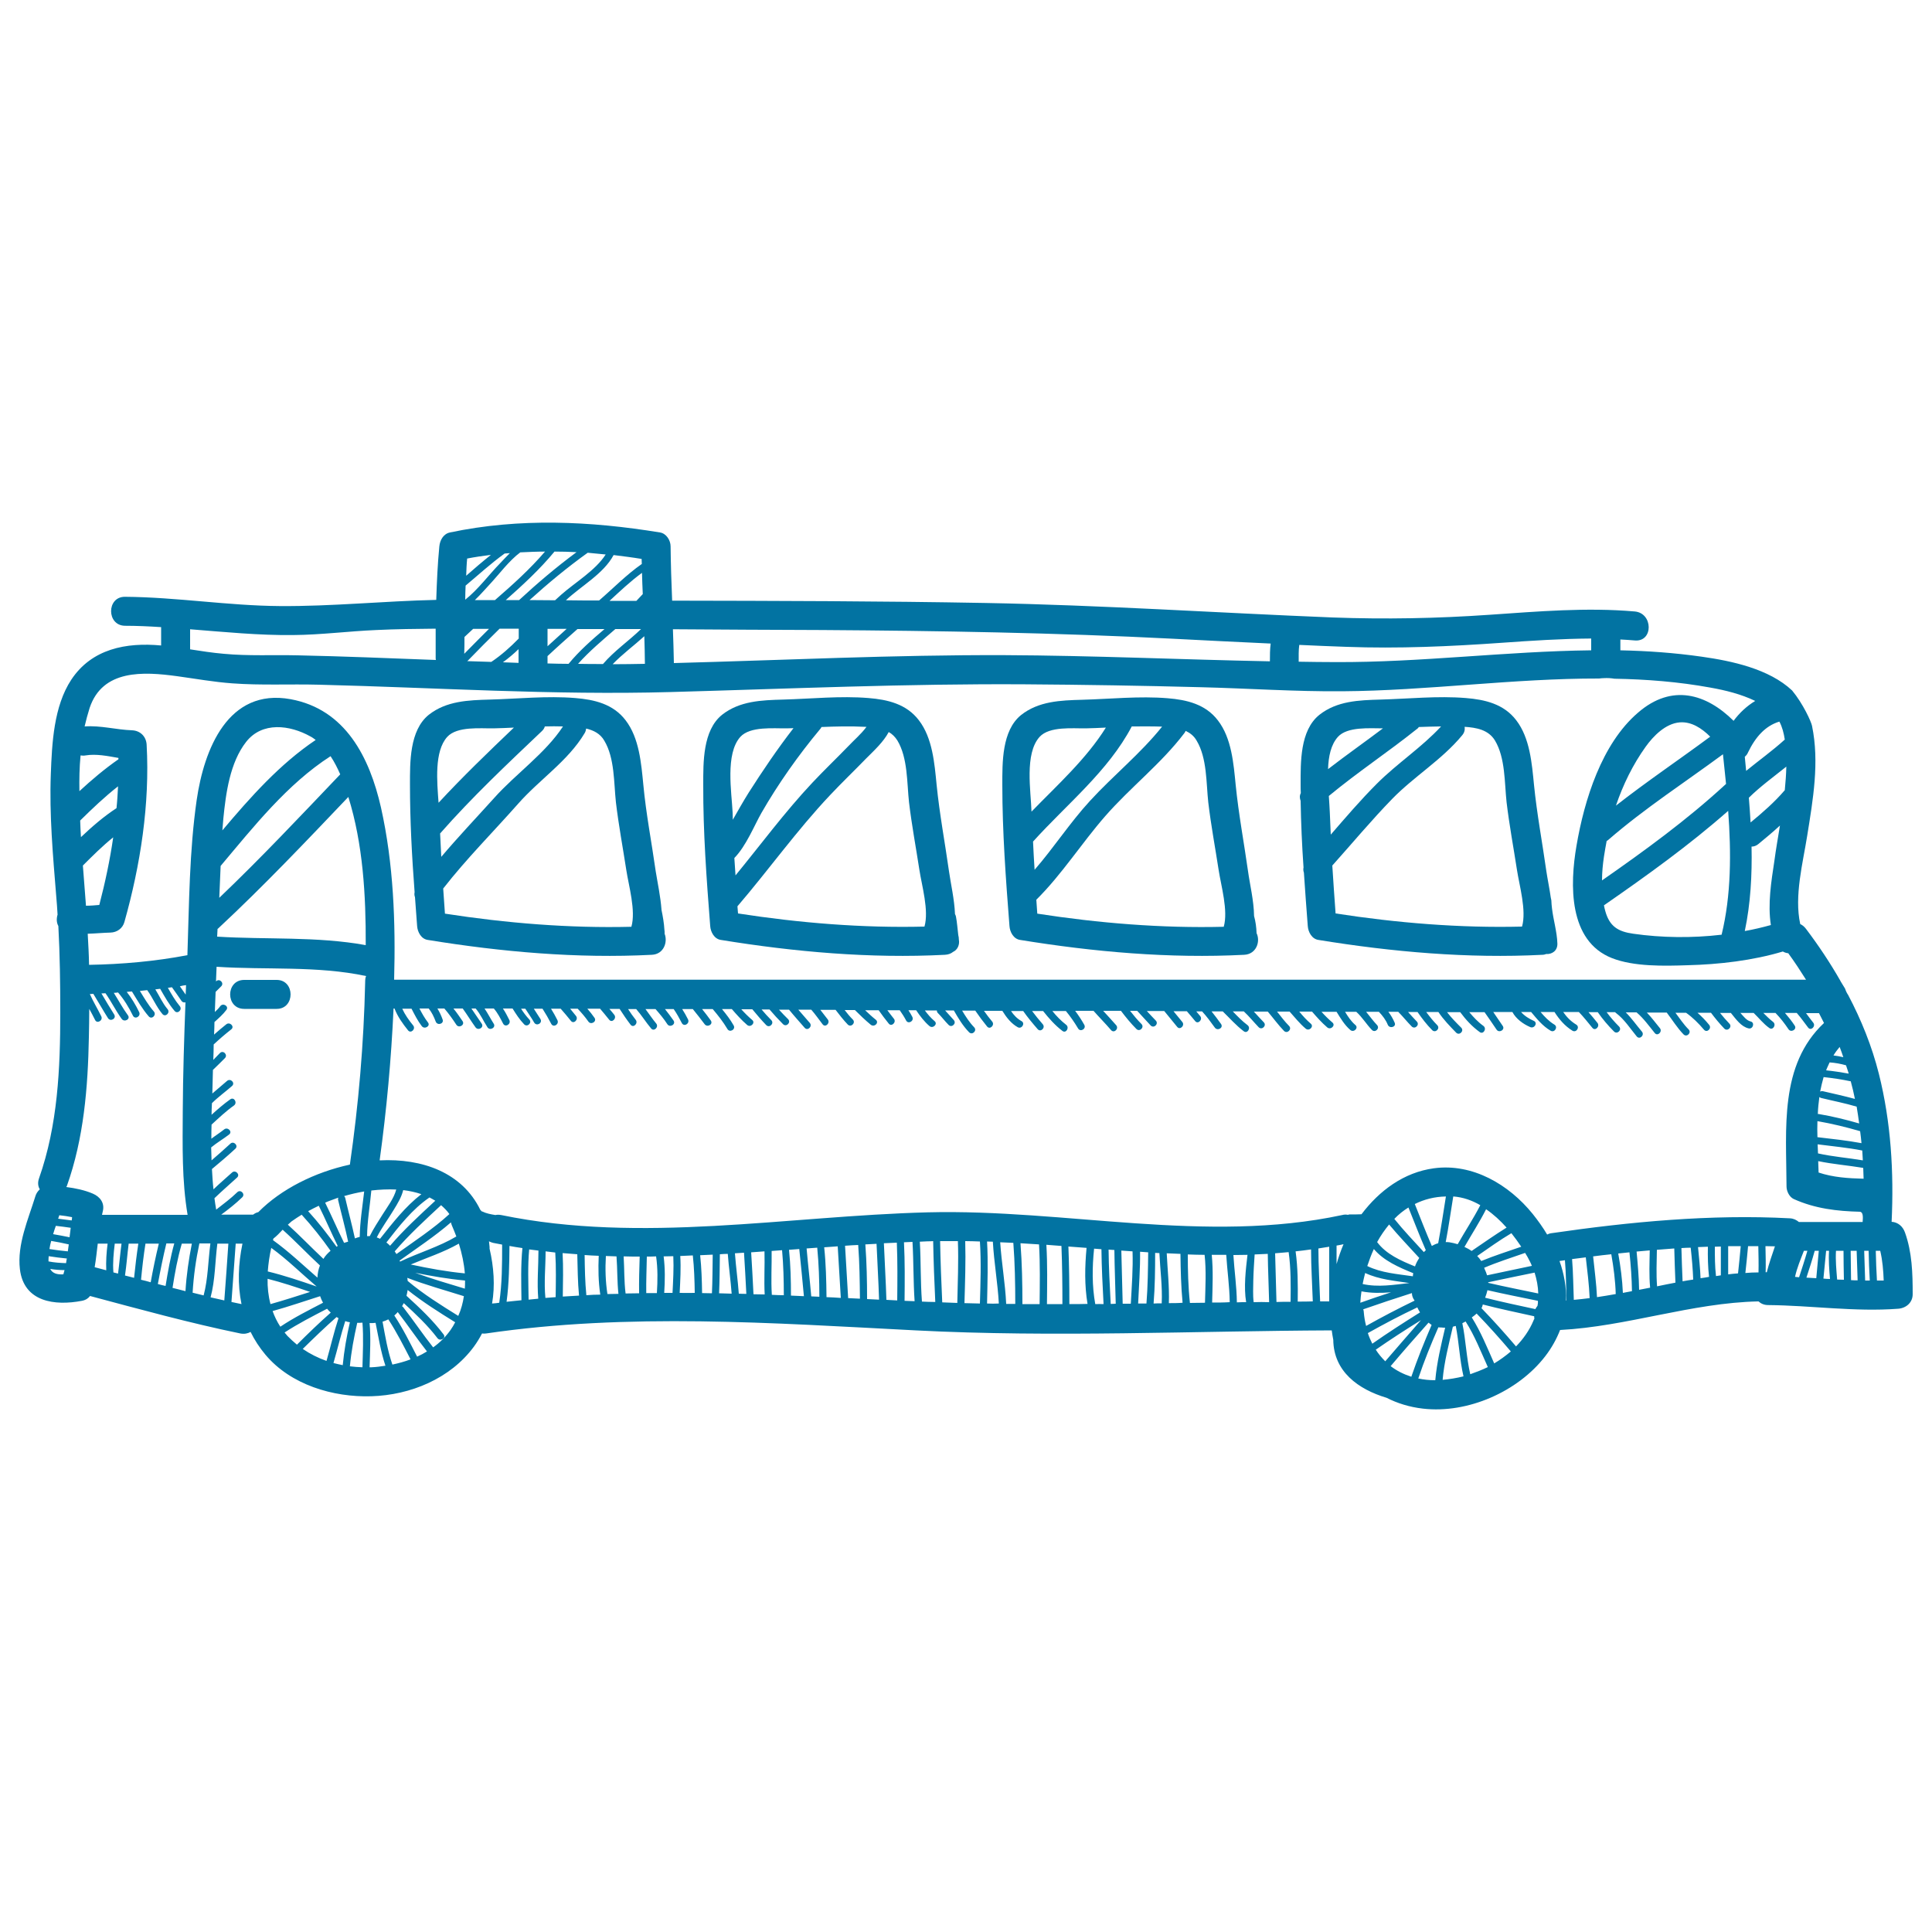 <svg xmlns="http://www.w3.org/2000/svg" viewBox="0 0 1000 1000" style="fill:#0273a2">
<title>Bus SVG icon</title>
<g><g><path d="M126.4,522.2h16.8c9.6,0,9.6-15,0-15h-16.8C116.7,507.2,116.7,522.2,126.4,522.2z"/><path d="M986,637.9c-1.1-3.1-3.6-5.3-6.9-5.5c1.2-25.7-0.3-51.5-6.6-76.6c-3.6-14.3-9.1-27.9-15.9-40.8c-0.7-1-1.2-2.1-1.6-3.3c-0.7-1.2-1.5-2.4-2.2-3.6c-0.1-0.1-0.1-0.2-0.2-0.4c-5.3-9.3-11.3-18.3-17.8-26.9c-0.9-1.2-1.9-2-3-2.5c-3.2-14.5,1.4-31.8,3.6-45.7c3-18.7,6.4-38.1,2.5-56.9c-0.4-2.1-4.6-11.4-10.3-18.3c-11.9-11.2-31.2-15.3-46.8-17.5c-14-2-28-3-42.1-3.3V331c2.5,0.1,5,0.3,7.5,0.5c9.6,0.8,9.5-14.1,0-15c-25-2.2-50.2,0-75.1,1.7c-27.3,1.9-54.1,2.4-81.4,1.4c-59.9-2.4-119.6-6.4-179.6-7.5c-54.1-1-108.1-1.1-162.2-1.2c-0.4-9.4-0.7-18.7-0.8-28.1c0-3.1-2.2-6.7-5.5-7.2c-36-5.9-72.7-7.6-108.7,0c-3.4,0.7-5.2,4-5.5,7.2c-0.9,9.2-1.3,18.5-1.6,27.7c-27,0.6-54,3.4-81,3.2c-26.8-0.2-53.3-4.6-80.1-4.8c-9.6-0.1-9.6,14.9,0,15c6.2,0,12.5,0.3,18.7,0.7v9.5c-18.1-1.7-35.9,1.7-46.5,17.7c-9.1,13.8-10,32.9-10.6,48.9c-0.8,21,1.1,42.1,2.8,63.1c0.3,3.2,0.5,6.4,0.7,9.6c-0.6,2-0.6,4.1,0.4,5.9c0.8,14.9,1,29.8,1,44.8c0,29-1.3,58.3-11,85.8c-0.8,2.3-0.5,4.2,0.4,5.7c-1.1,1-1.9,2.2-2.3,3.6c-3.7,12-9.5,24.9-8,37.7c2,17,18,19.1,32.1,16.4c2-0.4,3.3-1.3,4.2-2.5c25.8,6.9,51.6,14,77.8,19.4c2.1,0.4,3.9,0,5.3-0.8c2,4.1,4.6,8.1,7.7,11.8c13.1,15.6,35,22.1,54.8,21.5c20.2-0.6,40.9-9.1,53.1-25.7c1.6-2.2,3-4.5,4.2-6.8c0.7,0.1,1.4,0.1,2.1,0c73.7-10.8,148.3-5.4,222.3-1.6c71.8,3.7,143.6,0.3,215.4,0c0.2,1.6,0.5,3.3,0.8,4.9c0.2,16.4,12.9,25.6,27.6,30c5.5,2.8,11.8,4.8,18.8,5.6c23.2,2.7,49.2-8.8,63.3-27.1c3.4-4.4,5.9-9,7.7-13.6c34.6-1.8,68.1-14.1,102.7-14.8c1.2,1.1,2.8,1.9,5,1.9c22.4,0.2,44.8,3.6,67.3,1.9c4.1-0.3,7.5-3.2,7.5-7.5C990,659,989.7,648.2,986,637.9z M964.2,600.6c-7.7-1.3-15.6-1.9-23.2-3.6c-0.1-1.6-0.1-3.2-0.2-4.7c7.7,1,15.4,1.7,23.1,3.2C964,597.2,964.1,598.9,964.2,600.6z M963.5,591.7c-7.5-1.4-15.2-2.2-22.8-3.1c-0.1-2.8-0.1-5.5,0-8.3c7.5,1.3,14.9,3.1,22.1,5.2C963.1,587.6,963.3,589.6,963.5,591.7z M962.3,581.5c-6.9-2-13.9-3.7-21-4.9c-0.2,0-0.3,0-0.4,0c0.1-3,0.4-5.9,0.8-8.8c0.2,0.2,0.5,0.4,0.9,0.5c6.1,1.5,12.4,2.7,18.4,4.5C961.5,575.7,961.9,578.6,962.3,581.5z M958,559.9c0.8,2.9,1.5,5.9,2.1,8.9c-5.5-1.5-11-2.7-16.6-4c-0.6-0.1-1,0-1.4,0.2c0.5-2.6,1.1-5,1.8-7.5c4.7,0.5,9.4,1.2,14.1,2.2C958,559.8,958,559.8,958,559.9z M952.2,541.9c0.7,1.8,1.3,3.5,1.9,5.3c-1.7-0.4-3.4-0.7-5.1-0.9C949.9,544.8,951,543.3,952.2,541.9z M955.5,551.4c0.5,1.4,0.9,2.8,1.4,4.3c-3.9-0.7-7.8-1.3-11.7-1.7c0.5-1.4,1.2-2.7,1.8-4.1C949.9,550.1,952.7,550.6,955.5,551.4z M916.6,478.8c-4.4,1.2-8.9,2.3-13.5,3.1c3-14.2,3.8-28.9,3.5-43.7c1.2,0,2.4-0.4,3.5-1.3c3.8-3.1,7.6-6.3,11.2-9.6c-1,6.2-2.1,12.3-2.9,18.4C916.8,456.2,914.9,468,916.6,478.8z M906.1,425.7c-0.2-4.3-0.6-8.6-0.9-12.8c6-5.9,12.8-10.8,19.4-16.1c-0.1,4.1-0.4,8.1-0.8,12.2C918.5,415.2,912.3,420.6,906.1,425.7z M921,373.5c1.5,2.8,2.3,6,2.8,9.3c-6.4,5.8-13.4,10.8-20,16.2c-0.2-2.4-0.5-4.9-0.7-7.3c0.7-0.6,1.3-1.3,1.7-2.3C908.6,381.5,913.7,375.7,921,373.5z M672.5,333.8c8.1,0.4,16.2,0.7,24.3,1c27,1,53.7-0.2,80.6-2.1c15.4-1.1,30.8-2.1,46.2-2.2v6.1c-44.1,0.5-88.2,6.3-132.3,6.1c-6.4,0-12.7-0.1-19.1-0.2C672.2,340,672.1,336.5,672.5,333.8z M425.4,326.1c60.6,0.4,121.1,1.4,181.6,4.5c16.9,0.9,33.8,1.7,50.7,2.5c-0.4,3-0.4,6.1-0.4,9.2c-45.8-0.9-91.6-3-137.5-3.2c-57.1-0.2-114,2.6-171,4.1c-0.1-5.8-0.3-11.7-0.5-17.5C374,325.9,399.7,326,425.4,326.1z M333.8,343.6c-5.6,0.1-11.1,0.2-16.7,0.2c5-5.2,11-9.6,16.4-14.5C333.6,334,333.8,338.8,333.8,343.6z M298.9,325.6c4.7,0,9.3,0,14,0c-6.6,5.6-13.1,11.3-18.6,18c-3.6,0-7.3-0.1-10.9-0.2v-3.8C288.5,334.8,293.7,330.2,298.9,325.6z M283.4,334.5v-9c3.3,0,6.6,0,9.9,0C290,328.5,286.7,331.5,283.4,334.5z M318.5,325.6c4.4,0,8.9,0,13.3,0c-6.4,6.2-13.9,11.3-19.7,18.1c-4.3,0-8.6,0-12.9-0.1C305,337.1,311.8,331.4,318.5,325.6z M332.7,307.5c-1.1,1.2-2.2,2.3-3.3,3.5c-1.1,0-2.1,0-3.2,0c-3.6,0-7.1,0-10.7,0c5.4-5,10.9-10.2,16.8-14.5C332.4,300,332.5,303.8,332.7,307.5z M332.1,289.3c0,0.9,0.1,1.7,0.1,2.6c-7.9,5.5-14.9,12.7-22.1,18.9c0,0,0,0,0,0c-5.7,0-11.4,0-17.2-0.1c8-7.5,19.5-13.7,24.7-23.4C322.4,287.9,327.3,288.5,332.1,289.3z M313.5,287c-5.3,8.3-15.9,14.5-23,20.8c-1.1,1-2.1,1.9-3.2,2.9c-4.4,0-8.8-0.1-13.2-0.1c9.6-8.7,19.5-16.9,30.1-24.5C307.3,286.4,310.4,286.7,313.5,287z M298.4,285.8c-10.4,7.7-20.2,16-29.7,24.8c-2.3,0-4.6,0-6.9,0c8.9-7.9,17.6-15.9,25.2-25.1C290.8,285.5,294.6,285.6,298.4,285.8z M254.3,342.6c-4.2-0.1-8.3-0.3-12.5-0.4c0.1-0.1,0.2-0.1,0.3-0.2c5.4-5.6,10.9-11.1,16.5-16.6c3.3,0,6.6,0,9.9,0v5.1C264.1,335,259.5,339.1,254.3,342.6z M268.4,336v7.1c-2.7-0.1-5.4-0.2-8.1-0.3C263.2,340.7,265.9,338.4,268.4,336z M269.3,285.9c4.3-0.2,8.5-0.4,12.8-0.4c-7.8,9.1-16.8,17.2-25.9,25.1c-3.5,0-6.9,0-10.4,0c3.2-3.1,6.2-6.6,9-9.6C257.7,297.9,263.7,290,269.3,285.9z M241.8,289.1c4.1-0.8,8.2-1.4,12.3-1.9c-4.4,3.5-8.6,7.1-12.8,10.8C241.4,295,241.5,292.1,241.8,289.1z M241,303.1c6.7-5.6,13.1-11.5,20.2-16.6c0.9-0.1,1.8-0.1,2.7-0.2c-1.9,1.9-3.7,3.8-5.1,5.3c-5.6,5.7-11.3,13.5-18,18.8C240.8,307.9,240.9,305.5,241,303.1z M240.4,329.7c1.5-1.4,3-2.8,4.5-4.2c2.7,0,5.5,0,8.2,0c-4.3,4.3-8.6,8.6-12.8,12.9C240.4,335.4,240.4,332.6,240.4,329.7z M98.3,325.7c17.8,1.4,35.6,3.2,53.4,3c14.4-0.1,28.7-2,43.1-2.6c10.2-0.5,20.4-0.6,30.7-0.7c0,5.1,0,10.2,0,15.4c0,0.3,0.1,0.5,0.1,0.8c-23.8-0.9-47.7-1.9-71.5-2.4c-12.7-0.3-25.6,0.4-38.3-0.8c-5.8-0.5-11.6-1.4-17.4-2.3V325.7z M46.4,366.4c6.7-20,27.8-18.8,45.3-16.4c9.5,1.3,18.9,3,28.5,3.7c14.8,1.1,29.9,0.3,44.8,0.7c60.7,1.5,121.3,5.5,182.1,3.8c61.2-1.7,122.3-4.4,183.6-4c30.3,0.2,60.6,0.7,90.9,1.5c24.4,0.6,48.8,2.3,73.2,2.1c44-0.3,88.6-6.7,132.9-6.6c0.8-0.1,1.7-0.2,2.6-0.2c1.7-0.1,3.6,0,5.3,0.3c16.7,0.3,33.3,1.6,49.7,4.6c7.9,1.4,15.9,3.4,23.2,6.9c-4.3,2.6-8.1,6.1-11.2,10.3c-14-13.9-31.9-19.5-49.5-4.2C829,385,820,414.2,816,437.7c-3.5,20.2-4.2,49.3,18.3,58.2c11.4,4.5,27.1,4.1,39.1,3.7c16.3-0.4,33.7-2.4,49.4-7.1c0.9,0.5,1.8,0.8,2.8,0.9c3.3,4.5,6.3,9.1,9.2,13.7H204c0.8-29.8-0.3-60-6.8-89.1c-5.9-26-18.4-50.9-46.8-56.1c-32.4-5.9-44.8,26-48.6,52.2c-3.8,26.4-3.9,53.6-4.8,80.3c-16.8,3.2-33.8,4.7-50.9,5c-0.1-5.4-0.4-10.7-0.7-16.1c3.9-0.1,7.8-0.5,11.8-0.6c3.4-0.1,6.3-2.2,7.2-5.5c8.3-29.5,13.2-61,11.5-91.7c-0.2-4.2-3.2-7.3-7.5-7.5c-8.4-0.3-16.3-2.6-24.6-2C44.5,372.9,45.4,369.6,46.4,366.4z M891.8,390.4c0.5,5.1,1.1,10.2,1.6,15.4c-0.2,0.1-0.4,0.3-0.6,0.5c-19.8,18.2-41.5,34-63.6,49.4c0-4.1,0.4-8.3,1-12.3c0.4-2.7,0.9-5.4,1.4-8.1c0.4-0.2,0.8-0.5,1.1-0.8C851.3,418.4,872,405,891.8,390.4z M836.4,417c3.7-10.9,8.8-21.3,15.4-30.5c4-5.6,10.3-12,17.6-12.6c6-0.5,11.4,3,15.8,7.4C869,393.3,852.2,404.6,836.4,417z M894.5,419.7c1.6,21.6,1.6,43.6-3.4,64.1c-15.3,1.8-31,1.6-45.7-0.5c-7.9-1.1-12.3-3.8-14.5-11.7c-0.3-1-0.5-2-0.7-3C852.4,453.2,874.3,437.5,894.5,419.7z M171.1,391.4c2,3,3.6,6.2,5,9.4c-20.6,21.6-41,43.3-62.6,63.9c0.3-5.5,0.4-11,0.7-16.5C131.2,428,148.7,405.8,171.1,391.4z M115.1,429.8c0.2-2,0.3-4.1,0.5-6.1c1.3-13.1,3.4-29,11.8-39.7c8.3-10.6,22.6-8.8,33.3-2.8c1,0.5,1.9,1.2,2.7,1.8C144.9,395.4,129.6,412.6,115.1,429.8z M96.3,509.9c-0.1,1.6-0.1,3.2-0.2,4.9c-1-1.5-2-2.9-3-4.3C94.2,510.2,95.3,510,96.3,509.9z M58.6,433.4c-1.7,11.8-4.2,23.5-7.2,35c-2.3,0.2-4.6,0.4-6.9,0.4c-0.5-6.9-1.1-13.8-1.6-20.8C47.9,443,53,437.9,58.6,433.4z M41.9,433.3c-0.2-2.9-0.3-5.7-0.4-8.6c6.3-6.2,12.7-12.3,19.6-17.7c-0.2,3.8-0.4,7.6-0.8,11.3C53.7,422.6,47.7,427.8,41.9,433.3z M41.7,391c0.8,0.1,1.7,0.2,2.6,0c5.5-0.9,11.3,0.3,17,1.3c0,0.2,0,0.5,0,0.7c-7.2,5-13.8,10.6-20.2,16.5C41,403.4,41.1,397.2,41.7,391z M32.8,659.6c-3.4,0.2-5.7-0.6-6.8-2.8c2.4,0.4,4.9,0.6,7.4,0.6C33.2,658.2,33,658.9,32.8,659.6z M34.2,653.8c-3.1-0.1-6.1-0.3-9.1-0.9c0-0.8,0-1.7,0.1-2.7c3.1,0.5,6.3,0.9,9.4,1.2C34.4,652.2,34.3,653,34.2,653.8z M35.1,647.7c-3.2-0.3-6.4-0.7-9.5-1.2c0.2-1.4,0.5-2.8,0.9-4.2c3,0.5,6.1,1.1,9.1,1.8C35.4,645.3,35.3,646.5,35.1,647.7z M36,640.4c-2.8-0.6-5.7-1.1-8.5-1.6c0.4-1.4,0.9-2.9,1.4-4.3c2.6,0.3,5.2,0.6,7.7,1C36.4,637,36.2,638.7,36,640.4z M37.1,631.7c-2.3-0.3-4.7-0.6-7-0.9c0.2-0.6,0.4-1.2,0.6-1.8c2.2,0.2,4.5,0.6,6.6,1C37.3,630.7,37.2,631.2,37.1,631.7z M34.3,614.4c0.1-0.2,0.2-0.4,0.3-0.5c8.8-24.7,10.9-51,11.4-77c0.1-4.9,0.2-9.8,0.2-14.7c1,1.9,2.1,3.8,3,5.7c1,2.2,4.3,0.3,3.2-1.9c-1.9-3.9-4.2-7.6-5.9-11.5c0.6,0,1.2,0,1.8-0.1c2.6,4.2,5,8.5,7.6,12.6c1.3,2,4.5,0.2,3.2-1.9c-2.3-3.6-4.4-7.2-6.6-10.9c0.7,0,1.4-0.1,2.1-0.1c3,4.3,5.3,9,8.4,13.3c1.4,1.9,4.7,0.1,3.2-1.9c-2.7-3.7-4.9-7.8-7.3-11.6c0.7,0,1.5-0.1,2.2-0.2c3.1,3.6,5.6,7.7,7.7,12c1.1,2.2,4.3,0.3,3.2-1.9c-1.8-3.7-3.9-7.2-6.4-10.4c0.9-0.1,1.8-0.2,2.7-0.2c2.7,4.4,5.3,9,8.7,12.9c1.6,1.8,4.2-0.8,2.6-2.6c-2.8-3.2-5-7-7.2-10.6c1.3-0.1,2.5-0.3,3.8-0.4c2.9,4,4.7,8.6,7.9,12.4c1.6,1.8,4.2-0.8,2.6-2.6c-2.6-3.1-4.2-6.8-6.3-10.2c0.8-0.1,1.6-0.2,2.5-0.3c2.3,4,4.5,8,7.5,11.5c1.6,1.8,4.2-0.8,2.6-2.6c-2.4-2.9-4.3-6.2-6.1-9.4c0.7-0.1,1.4-0.2,2.1-0.3c1.6,2.3,3.3,4.6,4.9,7c0.5,0.8,1.4,1,2.1,0.8c-0.7,18.7-1.3,37.4-1.4,56.1c-0.1,17.9-0.5,36.2,2.5,53.9H52.8c0.1-0.6,0.3-1.2,0.4-1.8c1.1-4.3-1.4-7.6-5.2-9.2C43.8,616,39,615,34.3,614.4z M55,657.5c-2-0.5-4-1.1-6-1.6c0.7-4.1,1.1-8.1,1.6-12.2h5.1C55.1,648.3,54.8,652.9,55,657.5z M61.1,659.2c-0.8-0.2-1.6-0.4-2.4-0.6c-0.4-5,0.1-9.9,0.7-14.9h3.5C62.2,648.8,61.8,654,61.1,659.2z M69.4,661.4c-1.6-0.4-3.1-0.8-4.7-1.2c0.8-5.5,1.2-11,1.9-16.5h5C70.7,649.6,70,655.5,69.4,661.4z M73,662.4c0.6-6.3,1.3-12.5,2.3-18.7h6.9c-1.6,6.6-3,13.3-4.2,20C76.4,663.2,74.7,662.8,73,662.4z M81.7,664.6c1.3-7,2.7-14,4.4-21h4.1c-2,7.2-3.3,14.6-4.5,22C84.4,665.3,83,665,81.7,664.6z M96,668.3c-2.2-0.6-4.4-1.1-6.7-1.7c1.2-7.7,2.6-15.4,4.8-22.9h5.2C97.7,651.8,96.5,660,96,668.3z M105.4,670.5c-1.9-0.5-3.8-0.9-5.7-1.4c0.5-8.6,1.7-17.1,3.5-25.5h5.7C107.7,652.7,107.7,661.8,105.4,670.5z M116.1,673.1c-2.4-0.5-4.7-1.1-7.1-1.6c2.4-9,2.3-18.5,3.5-27.8h5.7C117.6,653.5,116.8,663.3,116.1,673.1z M125,675c-1.7-0.4-3.4-0.7-5.2-1.1c0.7-10.1,1.5-20.1,2.2-30.2h3.5C123.3,654.2,122.9,664.8,125,675z M140,675c-1.1-4.2-1.6-8.7-1.5-13.1c7.5,1.9,14.7,4.3,22,6.8C153.6,670.9,146.8,673.1,140,675z M175,621.1c1.7,7.2,3.7,14.4,5.2,21.6c0,0,0,0-0.1,0c-0.7,0.2-1.4,0.4-2,0.6c-3.4-6.9-6.4-13.9-9.8-20.8c0.9-0.4,1.8-0.8,2.7-1.1c1.3-0.5,2.7-1,4.1-1.5C175,620.3,174.9,620.7,175,621.1z M174.8,644.9c-0.2,0.1-0.4,0.3-0.6,0.4c-4.6-6.4-9.4-12.6-14.7-18.4c1.8-1,3.6-1.9,5.5-2.8C168.4,630.9,171.4,638,174.8,644.9z M171.1,647.4c-1.4,1.2-2.7,2.5-3.7,4.2c-6.2-5.8-12.1-12-18.4-17.7c0.7-0.6,1.3-1.2,1.9-1.7c1.7-1.2,3.5-2.4,5.3-3.5c0,0,0,0,0,0.1C161.6,634.7,166.5,640.9,171.1,647.4z M165.6,655c-0.8,2-1.2,4.1-1.3,6.3c-7.6-6.6-14.8-13.5-23-19.4c0.1-0.3,0.1-0.5,0.2-0.8c1.7-1.3,3.3-3,4.8-4.6C153,642.5,159.1,649,165.6,655z M163.9,665.9c-8.4-2.9-16.7-5.7-25.3-7.8c0.3-4.1,0.9-8.2,1.8-12.2C148.7,651.9,156,659.2,163.9,665.9z M141.1,678.6c8.3-2.3,16.4-5.1,24.6-7.7c0.4,1.2,0.9,2.3,1.5,3.4c-7.5,3.9-15.1,7.7-22.1,12.4C143.4,684.1,142.1,681.4,141.1,678.6z M148.8,691.5c-0.5-0.6-1-1.2-1.5-1.8c7-4.6,14.5-8.4,22-12.3c0.6,0.7,1.2,1.4,1.9,2c-6,5.3-11.8,10.9-17.5,16.6C152,694.6,150.4,693.1,148.8,691.5z M156.7,698.2c5.7-5.6,11.5-11.2,17.5-16.5c0.3,0.2,0.7,0.4,1,0.6c-2.4,7.3-4.1,14.8-6.2,22.1C164.7,702.9,160.5,700.8,156.7,698.2z M172.6,705.5c2.1-7.2,3.8-14.6,6.1-21.7c0.8,0.3,1.6,0.5,2.4,0.6c-1.7,7.4-3,14.8-3.7,22.2C175.8,706.3,174.2,705.9,172.6,705.5z M187.6,707.7c-2.2-0.1-4.3-0.2-6.5-0.5c0.7-7.6,2.1-15,3.8-22.5c0.9,0,1.8,0,2.7-0.1C188.2,692.3,187.8,700,187.6,707.7z M186.2,640.2c-0.8,0.2-1.7,0.5-2.5,0.8c-1.5-7-3.4-13.9-5-20.9c-0.1-0.5-0.4-0.8-0.6-1c3.4-1,6.8-1.8,10.4-2.4C187.6,624.6,186.3,632.4,186.2,640.2z M189,508.6c-0.7,31.5-3.4,63-7.9,94.2c-18.1,3.9-35.7,12.7-47.4,24.6c-1,0.2-1.9,0.7-2.7,1.3h-16.5c3.8-2.8,7.5-5.7,10.9-9c1.7-1.7-0.9-4.3-2.6-2.6c-3.4,3.3-7.2,6.1-10.9,9c-0.4-2-0.6-3.9-0.9-5.9c3.8-3.7,7.8-7.1,11.7-10.7c1.8-1.6-0.9-4.2-2.6-2.6c-3.2,2.9-6.5,5.7-9.6,8.7c-0.4-3.5-0.6-7-0.8-10.5c4.1-3.4,8.2-6.9,12.1-10.5c1.8-1.6-0.9-4.3-2.6-2.6c-3.2,2.9-6.4,5.8-9.7,8.6c-0.1-2.2-0.1-4.4-0.2-6.7c3-2.5,6.5-4.5,9.3-6.7c1.9-1.5-0.8-4.1-2.6-2.6c-2,1.6-4.4,3.1-6.6,4.8c0-2.4,0-4.9,0.1-7.3c3.8-3.5,7.5-7,11.6-9.9c1.9-1.4,0.1-4.6-1.9-3.2c-3.4,2.4-6.6,5.2-9.7,8c0-2,0.1-4,0.2-6c3.2-3.2,7-5.9,10.4-8.9c1.8-1.6-0.8-4.2-2.6-2.6c-2.5,2.2-5.1,4.3-7.6,6.5c0.1-3.9,0.2-7.8,0.3-11.7c0-0.2,0-0.3,0-0.5c2.1-2,4.1-4,6.2-6.1c1.7-1.7-0.9-4.4-2.6-2.6c-1.1,1.2-2.3,2.3-3.4,3.5c0.1-2.7,0.2-5.3,0.2-8c2.9-2.7,5.9-5.3,9.1-7.8c1.9-1.5-0.8-4.1-2.6-2.6c-2.1,1.7-4.2,3.4-6.3,5.3c0.1-2.2,0.2-4.4,0.2-6.5c2.2-2,4.4-3.9,6.2-6.3c1.4-1.9-1.8-3.8-3.2-1.9c-0.8,1.1-1.8,2.1-2.8,3c0.1-3.5,0.3-6.9,0.4-10.4l2.9-2.9c1.7-1.7-0.9-4.3-2.6-2.6l-0.1,0.1c0.1-2.5,0.2-5.1,0.3-7.6c25.6,1.7,52.1-0.6,77.4,4.8C189.1,505.9,189,507.2,189,508.6z M112.4,484.8c0.1-1.3,0.1-2.6,0.2-4c0.2-0.1,0.3-0.2,0.5-0.4c23.3-21.7,45.2-44.8,67.2-67.9c7.6,24.4,9.1,50.9,9,76.7C164.1,484.6,137.9,486.4,112.4,484.8z M192.2,616.2c4.3-0.5,8.7-0.7,12.9-0.5c-1.2,4.6-4.7,9.1-7,12.8c-2.3,3.7-4.8,7.4-6.7,11.3c-0.5,0-0.9,0-1.4,0C190.1,631.8,191.5,624,192.2,616.2z M207.1,653c-0.1-0.2-0.2-0.3-0.3-0.5c9-6.5,18.3-12.6,26.6-19.8c0.1,0.5,0.3,1.1,0.5,1.6c0.8,1.9,1.6,3.8,2.3,5.7C227.1,645.4,216.7,648.4,207.1,653z M237.5,643.7c1.6,5.1,2.7,10.3,3.1,15.4c-9.4-0.9-18.7-2.6-28-4.6C220.9,651,229.6,648.2,237.5,643.7z M205.2,649.1c-0.3-0.5-0.6-1-0.9-1.4c7.4-8.6,15.7-16.2,24-23.9c1.6,1.4,3.1,2.9,4.3,4.6C224.2,636.1,214.5,642.4,205.2,649.1z M201.9,644.8c-0.6-0.6-1.2-1.2-1.9-1.7c6.6-8.5,13.4-17.2,22.3-23.3c1,0.5,2,1.1,3,1.7C217.2,629,209.1,636.4,201.9,644.8z M196.7,641.2c-0.5-0.2-1-0.5-1.6-0.7c0,0-0.1,0-0.1,0c2.5-5,6-9.6,8.8-14.3c1.9-3.1,4-6.5,4.9-10.2c3.3,0.4,6.5,1.1,9.4,2.1C209.8,624.5,203.3,632.9,196.7,641.2z M192.3,707.7c-0.3,0-0.6,0-1,0c0.2-7.6,0.7-15.2,0-22.9c1,0.1,2.1,0,3.1-0.1c1.5,7.4,2.7,15,5.1,22.2C197,707.3,194.6,707.6,192.3,707.7z M203.1,706.3c-2.5-7.2-3.7-14.7-5.1-22.2c1-0.3,2-0.7,3-1.2c4.3,6.6,7.9,13.7,11.5,20.7C209.4,704.8,206.3,705.6,203.1,706.3z M215.9,702.2c-3.7-7.2-7.3-14.5-11.8-21.3c0.6-0.5,1.3-1.2,1.8-1.8c0,0.1,0.1,0.1,0.1,0.2c5.1,6.6,9.8,13.6,15,20.2C219.4,700.5,217.7,701.4,215.9,702.2z M233.2,688.4c-2.5,3.5-5.5,6.5-9,9c-5.4-6.8-10.2-14-15.5-20.8c-0.2-0.2-0.4-0.4-0.6-0.5c0.3-0.5,0.6-1.1,0.9-1.6c6.2,5.7,12.3,11.4,17.4,18.1c1.4,1.9,4.7,0,3.2-1.9c-5.6-7.4-12.3-13.7-19.2-20c0.3-1,0.4-2,0.6-3c7.8,6.2,16.2,11.5,24.6,16.7C234.9,685.8,234.1,687.1,233.2,688.4z M237.2,681.1c-9-5.6-18-11.2-26.2-18.1c0-0.6-0.1-1.1-0.2-1.6c9.6,3.7,19.5,6.4,29.3,9.5C239.6,674.3,238.7,677.8,237.2,681.1z M240.6,667c-8.6-2.6-17.2-5.1-25.7-8.2c8.5,1.7,17.1,3.2,25.8,4C240.7,664.3,240.7,665.7,240.6,667z M258.4,674.3c-1.2,0.2-2.4,0.3-3.7,0.4c1.6-9.3,0.9-18.9-1.3-28.4c0-0.3,0-0.6,0-0.9c-0.1-1-0.2-1.9-0.3-2.9c0.6,0.3,1.3,0.6,2.1,0.8c1.6,0.3,3.1,0.6,4.7,0.9C259.9,654.3,259.9,664.4,258.4,674.3z M269.9,673c-2.6,0.3-5.2,0.5-7.7,0.8c1.3-9.6,1.4-19.2,1.5-28.9c2.2,0.4,4.4,0.8,6.7,1.1C269.5,655,269.8,664.1,269.9,673z M278.6,672.2c-1.7,0.2-3.3,0.3-5,0.5c-0.1-8.7-0.5-17.4,0.3-26c1.6,0.2,3.2,0.4,4.8,0.6C278.7,655.6,277.9,663.9,278.6,672.2z M287.6,671.4c-1.8,0.1-3.5,0.3-5.3,0.4c-0.8-8,0.1-16.1,0.1-24.1c1.7,0.2,3.4,0.4,5,0.6C287.9,656,287.7,663.7,287.6,671.4z M291.3,671.1c0.1-7.5,0.3-15-0.1-22.5c2.5,0.2,5.1,0.4,7.6,0.6c0.2,7.1,0.2,14.3,0.9,21.4C297,670.8,294.2,670.9,291.3,671.1z M303.5,670.4c-0.7-6.9-0.8-13.9-0.9-20.8c2.4,0.2,4.8,0.3,7.3,0.4c-0.3,6.7-0.2,13.4,0.8,20.1C308.3,670.1,305.9,670.2,303.5,670.4z M314.4,669.8c-1-6.5-1.2-13.1-0.8-19.7c1.8,0.1,3.7,0.1,5.5,0.2c0.5,6.5,0.3,13,1,19.4C318.2,669.7,316.3,669.8,314.4,669.8z M330.8,669.4c-2.3,0-4.7,0.1-7,0.1c-0.8-6.3-0.6-12.8-1-19.2c2.8,0.1,5.5,0.1,8.3,0.1C330.9,656.7,330.7,663.1,330.8,669.4z M340,669.3c-1.8,0-3.7,0-5.5,0c-0.1-6.3,0.2-12.6,0.3-18.9c1.6,0,3.2,0,4.8-0.1C340.5,656.6,340.4,662.9,340,669.3z M348.1,669.2c-1.4,0-2.9,0-4.3,0c0.4-6.3,0.5-12.6-0.3-18.9c1.7,0,3.4-0.1,5-0.1C348.8,656.5,348.4,662.9,348.1,669.2z M351.8,669.2c0.3-6.4,0.7-12.7,0.3-19.1c2.2-0.1,4.3-0.2,6.5-0.3c0.7,6.4,0.9,12.9,1,19.4C357,669.3,354.4,669.2,351.8,669.2z M368.5,669.4c-1.7,0-3.4-0.1-5.1-0.1c-0.1-6.5-0.3-13.1-1-19.6c2.2-0.1,4.3-0.2,6.5-0.3C368.8,656.1,368.8,662.7,368.5,669.4z M372.2,669.4c0.3-6.7,0.3-13.5,0.4-20.2c1.4-0.1,2.7-0.2,4.1-0.2c0.5,6.9,1.5,13.7,2,20.6C376.5,669.5,374.4,669.5,372.2,669.4z M382.4,669.6c-0.5-7-1.5-13.9-2-20.9c1.6-0.1,3.1-0.2,4.7-0.3c0.4,7.1,0.9,14.2,1.2,21.3C385,669.7,383.7,669.7,382.4,669.6z M390,669.9c-0.3-7.2-0.8-14.5-1.2-21.7c2.3-0.2,4.6-0.3,6.9-0.5c0.2,7.4-0.3,14.9,0.1,22.3C393.9,670,392,669.9,390,669.9z M399.5,670.2c-0.5-7.6,0-15.2-0.1-22.7c1.8-0.1,3.6-0.3,5.4-0.4c0.7,7.8,0.9,15.5,0.9,23.3C403.6,670.4,401.6,670.3,399.5,670.2z M409.4,670.6c0-7.9-0.2-15.8-1-23.7c1.8-0.1,3.5-0.3,5.3-0.4c0.8,8.1,1.7,16.3,2.4,24.4C413.9,670.8,411.7,670.7,409.4,670.6z M419.9,671c-0.7-8.3-1.7-16.5-2.4-24.8c1.8-0.1,3.6-0.3,5.5-0.4c0.8,8.4,1.1,16.9,1.1,25.4C422.7,671.1,421.3,671.1,419.9,671z M427.8,671.4c-0.1-8.6-0.3-17.3-1.2-25.8c2.3-0.2,4.7-0.3,7-0.5c0.5,8.9,1.1,17.8,1.6,26.7C432.8,671.6,430.3,671.5,427.8,671.4z M439,671.9c-0.5-9-1.1-18.1-1.6-27.1c2.3-0.2,4.5-0.3,6.8-0.4c0.7,9.3,0.8,18.5,0.9,27.8C443.1,672.1,441.1,672,439,671.9z M448.8,672.4c0-9.4-0.2-18.9-0.9-28.3c1.9-0.1,3.9-0.2,5.8-0.3c0.4,9.6,1,19.3,1.3,28.9C453,672.6,450.9,672.5,448.8,672.4z M464.4,673.1c-1.9-0.1-3.8-0.2-5.6-0.3c-0.3-9.8-0.9-19.5-1.3-29.3c2.2-0.1,4.5-0.2,6.7-0.3C464.6,653.2,464.5,663.1,464.4,673.1z M470.6,673.4c-0.8,0-1.6-0.1-2.4-0.1c0.1-10.1,0.2-20.2-0.3-30.3c1.5-0.1,3-0.1,4.4-0.2c0.6,10.2,0.4,20.5,1.1,30.7C472.5,673.5,471.6,673.4,470.6,673.4z M477.2,673.7c-0.8-10.3-0.5-20.7-1.1-31c1.4-0.1,2.7-0.1,4.1-0.2c0.9,0,1.9,0,2.8-0.1c0.2,10.5,0.6,21,1.1,31.5C481.7,673.9,479.4,673.8,477.2,673.7z M495.5,674.4c-2.6-0.1-5.2-0.2-7.8-0.3c-0.5-10.6-0.9-21.1-1.1-31.7c3.1,0,6.2,0,9.2,0C496.2,653,495.7,663.7,495.5,674.4z M507.2,674.7c-2.7-0.1-5.3-0.1-8-0.2c0.3-10.7,0.7-21.4,0.4-32.1c2.5,0,5.1,0.1,7.6,0.2C507.9,653.2,507.5,664,507.2,674.7z M510.9,674.7c0.2-10.7,0.6-21.4,0-32.1c1,0,2,0.1,3,0.1c0.6,10.7,2.5,21.3,3.1,32C515,674.8,513,674.8,510.9,674.7z M520.8,674.9c-0.5-10.7-2.4-21.2-3.1-31.9c2.3,0.1,4.5,0.2,6.8,0.3c0.8,10.5,1,21.1,1,31.6C523.9,674.9,522.3,674.9,520.8,674.9z M538.1,675c-3,0-5.9,0-8.9,0c0-10.5-0.2-21-1-31.5c3.2,0.2,6.4,0.4,9.6,0.6C538.4,654.4,538.2,664.7,538.1,675z M541.9,675c0.1-10.2,0.3-20.4-0.3-30.7c2.6,0.2,5.2,0.4,7.8,0.6c0.4,10,0.5,20,0.5,30.1C547.2,675,544.5,675,541.9,675z M553.5,675c0-9.9-0.1-19.9-0.5-29.8c3.1,0.2,6.3,0.5,9.4,0.7c-0.9,9.7-1.1,19.4,0.5,29C559.9,675,556.7,675,553.5,675z M566.9,675c-1.7-9.5-1.6-19.1-0.6-28.7c1.3,0.1,2.5,0.2,3.8,0.3c0.1,9.5,0.6,18.9,1.1,28.4C569.7,674.9,568.3,675,566.9,675z M574.9,674.9c-0.5-9.4-1-18.7-1.1-28.1c1,0.1,2,0.1,3,0.2c0.1,9.3,0.5,18.6,0.7,27.8C576.5,674.9,575.7,674.9,574.9,674.9z M585.3,674.8c-1.4,0-2.8,0-4.2,0c-0.2-9.2-0.5-18.4-0.7-27.5c1.9,0.1,3.9,0.3,5.8,0.4C586.5,656.7,585.8,665.7,585.3,674.8z M593.4,674.7c-1.4,0-2.9,0-4.3,0c0.4-8.9,1.1-17.9,1-26.8c1.4,0.1,2.8,0.2,4.2,0.3C594.2,657.1,594.1,665.9,593.4,674.7z M601.3,674.6c-1.4,0-2.8,0-4.2,0.1c0.7-8.7,0.8-17.4,0.8-26.2c0.7,0,1.5,0.1,2.2,0.1C600.5,657.3,601.7,665.9,601.3,674.6z M605,674.5c0.3-8.6-0.7-17.2-1.1-25.8c2.4,0.1,4.7,0.2,7.1,0.3c0.1,8.5,0.3,16.9,1.1,25.3C609.8,674.5,607.4,674.5,605,674.5z M623.7,674.3c-2.6,0-5.2,0.1-7.8,0.1c-0.9-8.4-1.1-16.7-1.1-25.1c2.9,0.1,5.8,0.2,8.7,0.2C624.4,657.7,623.9,666,623.7,674.3z M627.4,674.2c0.2-8.3,0.6-16.5-0.2-24.7c2.5,0,5,0,7.5,0c0.5,8.2,1.7,16.3,1.8,24.5C633.4,674.2,630.4,674.2,627.4,674.2z M645,674c-1.6,0-3.2,0-4.8,0.1c-0.1-8.2-1.3-16.3-1.8-24.5c2.4,0,4.8-0.1,7.3-0.1C644.8,657.2,643.7,666.2,645,674z M648.9,674c-0.5-3.7-0.2-7.7-0.2-11.1c0.1-4.6,0.4-9.1,0.7-13.6c2.3-0.1,4.5-0.2,6.8-0.3c0.1,8.3,0.5,16.7,0.7,25C654.3,673.9,651.6,673.9,648.9,674z M668,673.8c-2.4,0-4.9,0-7.3,0.1c-0.2-8.4-0.5-16.8-0.7-25.2c2.3-0.2,4.6-0.4,7-0.6C668.2,656.6,668.1,665.2,668,673.8z M671.7,673.7c0.1-8.7,0.1-17.4-1.1-26c2.7-0.3,5.3-0.6,8-1c0,9,0.6,17.9,0.9,26.9C676.9,673.7,674.3,673.7,671.7,673.7z M688.1,673.6c-1.6,0-3.2,0-4.8,0c-0.3-9.1-0.9-18.3-0.9-27.4c1.9-0.3,3.8-0.6,5.6-0.9V673.6z M691.8,654.3v-9.6c1.2-0.2,2.4-0.4,3.6-0.7C694,647.3,692.8,650.8,691.8,654.3z M766.7,652.7c-0.6-0.9-1.3-1.8-2.1-2.6c5.8-4,11.6-8.2,17.7-11.8c1.8,2.3,3.5,4.6,5.1,7C780.5,647.7,773.5,649.9,766.7,652.7z M789.4,648.5c0.9,1.4,1.7,2.9,2.4,4.3c0.4,0.8,0.8,1.6,1.1,2.4c-7.8,1.6-15.5,3.3-23.2,4.9c-0.3-1-0.7-2.1-1.2-3.1c-0.1-0.3-0.2-0.6-0.3-0.8C775.2,653.2,782.3,651,789.4,648.5z M761.7,647.5c-1.1-0.8-2.4-1.5-3.7-2.1c3.7-6.5,7.8-12.8,11.2-19.5c3.8,2.6,7.4,5.9,10.6,9.5C773.7,639.2,767.7,643.4,761.7,647.5z M754.5,644c-1.4-0.4-2.9-0.8-4.3-1c-0.7-0.1-1.3-0.1-1.9-0.1c1.5-7.8,2.6-15.7,3.9-23.6c0.1,0,0.1,0,0.2,0c4.9,0.4,9.5,2,13.8,4.5C762.6,630.8,758.3,637.3,754.5,644z M744.4,643.5c-1.2,0.3-2.2,0.8-3.3,1.4c-3.1-7.2-5.9-14.4-8.8-21.7c4.8-2.4,10.2-3.8,16.1-3.9C747.1,627.4,745.9,635.5,744.4,643.5z M738,647.1c-0.4,0.3-0.7,0.7-1,1c-5.2-5.7-10.5-11.2-15.3-17.2c2.2-2.3,4.7-4.3,7.3-5.9C732,632.4,734.8,639.8,738,647.1z M734.6,651.1c-0.7,1.1-1.4,2.3-1.9,3.6c-0.1,0.3-0.2,0.5-0.3,0.8c-7.4-3-14.9-6.3-19.6-12.6c1.8-3.3,3.9-6.3,6.2-9.1C724,639.8,729.4,645.4,734.6,651.1z M731.5,659c-0.1,0.5-0.2,1.1-0.2,1.6c-8.1-1.2-16.2-1.7-23.6-5.3c1-3,2.1-6,3.4-8.8C716.3,652.6,723.9,655.9,731.5,659z M729.5,664.1c-8.1,0.9-16.2,2.3-24.2,0.5c0.4-1.9,0.8-3.8,1.3-5.7C713.9,662.3,721.7,662.9,729.5,664.1z M720,668.9c-5.3,1.7-10.6,3.5-15.9,5.4c0.1-2,0.3-3.9,0.6-5.9C709.8,669.4,714.9,669.3,720,668.9z M705.9,679.2c0-0.5-0.1-1-0.3-1.5c8.3-2.9,16.7-5.7,25.2-8.4c0,1.4,0.5,2.7,1.4,3.9c-8.5,4.1-16.9,8.5-25.1,13.1C706.5,684,706.1,681.7,705.9,679.2z M708,690c8.4-4.7,16.9-9.2,25.6-13.3c0.4,0.9,0.9,1.8,1.4,2.6c-8.3,5.2-16.6,10.5-24.7,16.2C709.4,693.7,708.6,691.9,708,690z M717,704.6c-1.8-1.8-3.5-3.8-4.9-6c7.6-5.3,15.5-10.4,23.4-15.3C729.3,690.4,723.1,697.5,717,704.6z M719.8,707.1c6.4-7.6,13-15.1,19.6-22.5c0.5,0.4,1,0.8,1.6,1.2c-3.8,8.8-7.4,17.7-10.5,26.8C726.5,711.3,722.9,709.5,719.8,707.1z M742.9,714.4c-3.1,0-6-0.3-8.8-0.9c3-9,6.6-17.8,10.4-26.5c0.5,0.1,1,0.1,1.5,0.1c0.7,0.1,1.3,0.1,2,0.1C745.9,696.2,743.7,705.2,742.9,714.4z M746.7,714.2c0.8-9.3,3.2-18.4,5.3-27.5c0.5-0.1,1-0.3,1.5-0.4c1.7,8.6,2,17.5,4,26.1C753.8,713.3,750.2,713.9,746.7,714.2z M761,711.3c-2-8.7-2.3-17.7-4.1-26.4c0.6-0.3,1.1-0.6,1.7-0.9c4.7,7.4,7.9,15.6,11.5,23.6C767.2,709,764.1,710.2,761,711.3z M773.4,705.7c-3.6-8.1-6.9-16.3-11.6-23.8c0.9-0.6,1.7-1.3,2.5-2c6.1,6.3,12,12.9,17.7,19.6C779.3,701.8,776.4,703.9,773.4,705.7z M793.7,683.6c-2.1,5-5.3,9.5-9,13.3c-5.8-6.8-11.7-13.4-17.9-19.8c0.4-0.6,0.5-1.2,0.7-1.9c8.8,2.3,17.7,4.1,26.6,6.1c0,0.4,0,0.8,0.1,1.3C794,682.9,793.8,683.2,793.7,683.6z M795.8,675.9c-0.4,0.5-0.8,1.1-1.1,1.7c-8.7-1.9-17.4-3.7-26-5.9c0.5-1.3,0.9-2.6,1.2-3.9c8.7,2,17.4,3.7,26.1,5.5C796.1,674.2,796,675,795.8,675.9z M770.3,664c0-0.1,0-0.2,0-0.3c8-1.7,16-3.4,24-5c1.1,3.5,1.8,7.1,1.9,10.8C787.6,667.7,778.9,666,770.3,664z M810.6,673.2c0.2-6.9-1-13.8-3.4-20.5c0.9-0.1,1.9-0.3,2.8-0.4c0.6,6.9,0.6,13.9,0.8,20.8C810.8,673.1,810.7,673.2,810.6,673.2z M814.6,672.8c-0.3-7-0.3-14-0.9-21.1c2.4-0.3,4.7-0.6,7.1-0.9c0.8,7,1.7,14,2,21.1C820.1,672.2,817.4,672.6,814.6,672.8z M826.6,671.4c-0.3-7-1.3-14-2-21.1c3.1-0.4,6.2-0.8,9.4-1.1c1.2,6.8,2.1,13.7,2.3,20.6C833.1,670.4,829.8,670.9,826.6,671.4z M840,669.2c-0.3-6.9-1.2-13.6-2.4-20.4c1.9-0.2,3.8-0.4,5.8-0.6c0.7,6.7,1.2,13.4,1.3,20.1C843.1,668.6,841.6,668.9,840,669.2z M848.4,667.6c-0.1-6.6-0.7-13.2-1.3-19.8c2.3-0.2,4.5-0.4,6.8-0.6c-0.1,6.4-0.4,12.9,0.2,19.3C852.2,666.9,850.3,667.2,848.4,667.6z M857.7,665.8c-0.5-6.3-0.2-12.6-0.1-18.9c3-0.2,6-0.5,9-0.7c0.1,5.9,0.4,11.8,0.6,17.7C864.1,664.5,860.9,665.1,857.7,665.8z M870.9,663.2c-0.2-5.7-0.5-11.5-0.6-17.2c1.6-0.1,3.2-0.2,4.8-0.2c0.6,5.5,1.1,11,1.3,16.5C874.6,662.5,872.8,662.9,870.9,663.2z M880.2,661.6c-0.2-5.4-0.8-10.7-1.3-16.1c1.7-0.1,3.4-0.1,5.1-0.2c-0.1,5.2,0,10.4,0.6,15.6C883.1,661.2,881.6,661.4,880.2,661.6z M890.8,660.1c-0.9,0.1-1.7,0.3-2.6,0.4c-0.6-5-0.6-10.1-0.6-15.2c1,0,2.1-0.1,3.1-0.1V660.1z M899.6,659.1c-1.7,0.1-3.4,0.3-5.1,0.5V645c2.2,0,4.4,0,6.5,0C900.6,649.7,900.1,654.4,899.6,659.1z M910.2,658.6c-2.3,0-4.6,0.1-6.8,0.3c0.5-4.6,1-9.3,1.4-13.9c1.8,0,3.5,0,5.3,0C910.2,649.5,910.3,654.1,910.2,658.6z M914.5,658.5c-0.2,0-0.4,0-0.6,0c0.1-4.5,0-9-0.1-13.5c1.6,0,3.3,0.1,4.9,0.1C917.2,649.6,915.6,654,914.5,658.5z M929.1,660.9c1-4.6,2.9-9.1,4.6-13.5h1.8c-1.3,4.6-2.8,9.1-4.3,13.7C930.5,661,929.8,661,929.1,660.9z M940.1,661.6c-1.7-0.1-3.4-0.2-5.1-0.3c1.5-4.6,3-9.2,4.3-13.9h2.1C941,652.1,940.5,656.9,940.1,661.6z M943.8,661.8c0.5-4.8,0.9-9.6,1.4-14.4h1.5c-0.3,4.9,0.1,9.8,0.5,14.6C946.1,662,944.9,661.9,943.8,661.8z M950.9,662.3c-0.4-5-0.9-9.9-0.6-14.9h3.9c0,5,0.1,10,0.2,15C953.2,662.4,952.1,662.3,950.9,662.3z M958.1,662.6c-0.1-5.1-0.1-10.1-0.2-15.2h3.1c0.2,5.1,0.3,10.2,0.5,15.3C960.4,662.7,959.3,662.7,958.1,662.6z M964.1,632.5h-33c-1.2-1-2.7-1.8-4.6-1.9c-41-2.2-82.9,1.8-123.5,7.7c-0.9,0.1-1.6,0.4-2.2,0.7c-2.2-3.7-4.7-7.2-7.5-10.7c-12.3-15.2-31.1-26.3-51.1-23.6c-15.6,2.1-28.3,11.6-37.5,23.8c-2.1,0.1-4.1,0.1-6.2,0.1c-0.3,0-0.6,0.1-0.8,0.2c-0.9-0.2-1.9-0.2-3,0.1c-70.6,15.1-143.2-3.2-214.4-1.4c-73.4,1.9-148,16.4-220.9,1.4c-1.1-0.2-2.1-0.2-3,0c-2.4-0.4-4.7-0.8-6.9-1.9c-0.1,0-0.1,0-0.2,0c-0.2-0.3-0.4-0.5-0.7-0.8c-9.4-19.3-30-26.7-52.1-25.6c3.6-26.1,6-52.3,7.2-78.6h0.5c1.6,4.2,4.2,7.8,7,11.3c1.5,1.9,4.2-0.8,2.6-2.6c-2.2-2.7-4.2-5.5-5.6-8.6h4.8c1.6,3.1,3.2,6.3,5.3,9c1.4,1.9,4.7,0,3.2-1.9c-1.7-2.2-3.1-4.7-4.4-7.2h4.8c1.6,2,2.7,4.3,3.6,6.7c0.8,2.3,4.4,1.3,3.6-1c-0.7-2-1.6-3.9-2.7-5.7h3.6c2.3,2.7,4.3,5.5,6.2,8.4c1.3,2,4.6,0.1,3.2-1.9c-1.5-2.2-3-4.4-4.7-6.5h4.8c2.3,3.2,4.3,6.5,6.6,9.7c1.4,2,4.6,0.1,3.2-1.9c-1.8-2.6-3.5-5.2-5.3-7.8h2.2c2.5,2.9,4,6.5,6.1,9.7c1.3,2,4.6,0.1,3.2-1.9c-1.6-2.5-3-5.3-4.7-7.8h4.8c2,2.3,3.4,5.1,4.8,7.8c1.1,2.2,4.3,0.3,3.2-1.9c-1-2-2-4-3.3-5.9h5c1.8,2.9,3.6,5.7,6,8.2c1.7,1.7,4.3-0.9,2.6-2.6c-1.6-1.7-3-3.6-4.2-5.5h2.2c1.5,2.4,3.2,4.7,4.6,7.2c1.3,2.1,4.5,0.2,3.2-1.9c-1.1-1.8-2.3-3.5-3.4-5.3h4.5c1.6,2.5,3.1,5.1,4.5,7.8c1.1,2.2,4.3,0.3,3.2-1.9c-1-2-2.1-4-3.3-5.9h5c1.8,2,3.6,4.2,5.3,6.3c1.5,1.9,4.1-0.8,2.6-2.6c-1-1.2-2-2.5-3-3.7h3.9c2,2.1,3.8,4.2,5.5,6.6c1.3,2,4.6,0.1,3.2-1.9c-1.1-1.6-2.4-3.2-3.7-4.7h6.6c1.6,1.9,3.2,3.8,4.7,5.7c1.5,1.9,4.1-0.8,2.6-2.6c-0.8-1-1.6-2-2.5-3h5.3c1.8,2.8,3.7,5.6,5.7,8.2c1.5,1.9,4.1-0.8,2.6-2.6c-1.4-1.8-2.7-3.6-3.9-5.5h4.2c2.8,3.2,5,6.8,7.7,10c1.5,1.9,4.2-0.8,2.6-2.6c-2-2.4-3.7-5-5.5-7.4h5.2c2.2,2.5,4.3,5,6.1,7.8c1.3,2,4.6,0.1,3.2-1.9c-1.4-2-2.9-4-4.4-5.9h4.5c1.6,2.3,2.9,4.7,4.2,7.2c1.1,2.2,4.3,0.3,3.2-1.9c-0.9-1.8-1.9-3.6-3-5.3h5.5c2.1,2.6,4.1,5.1,6.1,7.8c1.4,1.9,4.6,0.1,3.2-1.9c-1.4-2-3-4-4.5-5.9h5.5c2.8,3.3,5.4,6.6,7.6,10.3c1.2,2.1,4.5,0.2,3.2-1.9c-1.7-3-3.8-5.7-6-8.4h5.1c2.5,2.9,5,5.7,7.9,8.2c1.8,1.6,4.5-1.1,2.6-2.6c-2-1.7-3.9-3.6-5.6-5.5h5.7c2.3,2.8,4.7,5.6,7.2,8.2c1.7,1.7,4.3-0.9,2.6-2.6c-1.8-1.8-3.4-3.6-5-5.5h4.1c2.2,2.6,4.5,5.1,7,7.6c1.7,1.7,4.3-0.9,2.6-2.6c-1.6-1.6-3.2-3.2-4.7-4.9h5.2c2.6,3.2,5.4,6.3,8.1,9.4c1.6,1.8,4.2-0.8,2.6-2.6c-1.9-2.3-4-4.5-5.9-6.8h6.7c2.1,2.4,3.9,5,5.9,7.6c1.5,1.9,4.1-0.8,2.6-2.6c-1.3-1.6-2.5-3.3-3.8-4.9h7.9c2,2.6,4,5.2,6.3,7.6c1.7,1.7,4.3-0.9,2.6-2.6c-1.5-1.5-2.9-3.2-4.2-4.9h5.3c2.6,2.6,5.3,5.2,8.2,7.6c1.9,1.5,4.5-1.1,2.6-2.6c-1.9-1.5-3.7-3.2-5.5-4.9h7c1.7,2.4,3.4,4.7,5.2,6.9c1.5,1.9,4.2-0.8,2.6-2.6c-1.1-1.4-2.2-2.8-3.3-4.3h6.4c1.2,1.7,2.3,3.4,3.3,5.3c1.1,2.1,4.3,0.3,3.2-1.9c-0.6-1.2-1.3-2.3-2-3.4h4c2,3,4.2,5.9,6.9,8.2c1.8,1.5,4.5-1.1,2.6-2.6c-1.9-1.6-3.5-3.5-5-5.5h6.2c0,0.4,0.1,0.9,0.5,1.3c2,2,3.6,4.2,5.6,6.2c1.7,1.7,4.3-0.9,2.6-2.6c-1.5-1.6-2.9-3.3-4.4-4.9h4.5c2.3,4,4.6,7.9,7.9,11.3c1.7,1.7,4.3-0.9,2.6-2.6c-2.5-2.6-4.4-5.6-6.2-8.6h6.8c1.9,2.8,3.9,5.5,6.1,8.2c1.5,1.9,4.2-0.8,2.6-2.6c-1.5-1.8-2.9-3.6-4.2-5.5h9.5c2.1,3.4,4.6,6.6,8,8.5c2.1,1.1,4-2.1,1.9-3.2c-2.2-1.2-4-3.1-5.4-5.2h6.3c2.3,3.3,4.9,6.4,7.5,9.4c1.6,1.8,4.2-0.8,2.6-2.6c-1.9-2.2-3.8-4.5-5.5-6.8h5.7c3,3.8,6.2,7.4,10,10.3c1.9,1.5,3.8-1.8,1.9-3.2c-2.7-2.1-5-4.5-7.1-7.1h7c2.3,2.8,4.4,5.8,6.3,9c1.2,2.1,4.4,0.2,3.2-1.9c-1.4-2.5-3-4.9-4.7-7.2h9.5c3,3.4,6.2,6.6,9.1,10c1.6,1.8,4.2-0.8,2.6-2.6c-2.2-2.5-4.5-5-6.7-7.4h9.2c2.5,3.3,5.1,6.5,8,9.4c1.7,1.7,4.3-0.9,2.6-2.6c-2.1-2.1-4-4.4-5.9-6.8h3.7c2.4,2.5,4.6,5.1,7,7.6c1.7,1.7,4.3-0.9,2.6-2.6c-1.6-1.6-3.1-3.3-4.6-4.9h9c2.3,2.7,4.4,5.5,6.7,8.2c1.5,1.9,4.2-0.8,2.6-2.6c-1.5-1.8-3-3.7-4.5-5.5h6.9c1.4,1.7,2.9,3.3,4.3,5.1c1.5,1.9,4.1-0.8,2.6-2.6c-0.7-0.8-1.3-1.6-2-2.4h3c2.4,2.6,4.5,5.5,6.6,8.4c1.4,1.9,4.6,0.1,3.2-1.9c-1.6-2.2-3.2-4.4-4.9-6.5h5.8c3.6,3.5,6.9,7.3,10.9,10.3c1.9,1.4,3.8-1.8,1.9-3.2c-2.8-2.1-5.2-4.6-7.6-7.1h5.7c2.7,2.5,5.1,5.5,7.7,8.2c1.7,1.7,4.3-0.9,2.6-2.6c-1.8-1.8-3.4-3.7-5.1-5.5h7.2c2.8,3.3,5.4,6.9,8.4,10c1.7,1.7,4.3-0.9,2.6-2.6c-2.3-2.3-4.2-4.9-6.2-7.4h6.5c2.7,3,5.2,6.2,8.3,8.8c1.8,1.6,4.5-1.1,2.6-2.6c-2.2-1.9-4.1-4-5.9-6.2h6.6c2.5,2.9,5,5.7,7.9,8.2c1.8,1.5,4.5-1.1,2.6-2.6c-2-1.7-3.9-3.6-5.6-5.5h7.8c2.1,3.4,4.1,6.8,7.1,9.4c1.8,1.6,4.5-1.1,2.6-2.6c-2.2-1.9-3.8-4.3-5.3-6.8h5.8c3.1,2.8,5.2,6.4,8.1,9.4c1.7,1.7,4.3-0.9,2.6-2.6c-2-2.1-3.7-4.5-5.6-6.8h6.6c1.9,2,3.6,4.2,4.6,6.7c0.9,2.2,4.5,1.2,3.6-1c-0.9-2.1-2-4-3.3-5.7h5.2c0,0,0,0.1,0,0.1c2.4,2.4,4.5,5.1,6.9,7.5c1.7,1.7,4.3-0.9,2.6-2.6c-1.6-1.6-3-3.3-4.5-4.9h4.9c2.3,3.3,4.7,6.5,7.6,9.4c1.7,1.7,4.3-0.9,2.6-2.6c-2.1-2.1-3.9-4.4-5.7-6.8h6.3c2.6,3.9,5.9,7.3,9.2,10.7c1.7,1.7,4.3-0.9,2.6-2.6c-2.6-2.6-5.1-5.1-7.3-8h6.8c2.9,3.9,6.1,7.4,10.1,10.3c1.9,1.4,3.8-1.8,1.9-3.2c-2.8-2-5.1-4.5-7.3-7.1h7.9c2.1,3,4.2,6,6.2,9c1.3,2,4.6,0.1,3.2-1.9c-1.6-2.4-3.3-4.8-4.9-7.2h9.9c1.9,3.6,5.7,6.3,9.2,7.8c2.2,1,4.1-2.2,1.9-3.2c-2.3-1-4.9-2.6-6.6-4.6h5.2c3,3.6,6,7.3,10.1,9.7c2.1,1.2,4-2,1.9-3.2c-2.8-1.7-5-4-7.1-6.5h7.2c2.4,3.8,5.4,7.3,9.3,9.7c2.1,1.2,4-2,1.9-3.2c-2.8-1.7-4.9-3.9-6.7-6.5h8.1c2.5,2.6,4.7,5.4,7,8.2c1.5,1.9,4.1-0.8,2.6-2.6c-1.5-1.9-3-3.7-4.6-5.5h4.8c2.5,3.6,5.3,6.9,8.4,10c1.7,1.7,4.3-0.9,2.6-2.6c-2.3-2.3-4.5-4.8-6.4-7.4h4.4c0.1,0.1,0.2,0.3,0.4,0.4c4.4,3.3,7.4,8.1,10.8,12.2c1.6,1.8,4.2-0.8,2.6-2.6c-2.8-3.3-5.3-6.9-8.3-9.9h5.6c0,0,0,0,0.1,0.1c3.6,3.1,6.3,6.9,9.3,10.6c1.5,1.9,4.2-0.8,2.6-2.6c-2.2-2.7-4.3-5.5-6.7-8h10.3c2.9,3.8,5.4,7.9,8.7,11.3c1.7,1.7,4.3-0.9,2.6-2.6c-2.6-2.6-4.6-5.7-6.8-8.6h5.5c3.5,2.5,6.5,5.5,9.3,8.8c1.6,1.8,4.2-0.8,2.6-2.6c-1.8-2.2-3.8-4.3-6-6.2h7c2.1,2.8,4.4,5.6,6.9,8.2c1.7,1.7,4.3-0.9,2.6-2.6c-1.7-1.8-3.3-3.6-4.8-5.5h5.6c2.7,3.3,5.3,7.1,9.2,8c2.3,0.5,3.3-3.1,1-3.6c-2.1-0.5-3.6-2.6-5-4.1c-0.1-0.1-0.2-0.2-0.3-0.3h6.9c2.7,2.6,5,5.6,8.1,7.8c1.9,1.4,3.8-1.8,1.9-3.2c-1.8-1.4-3.4-3-5-4.6h6.3c2.5,2.6,4.7,5.4,6.7,8.4c1.3,2,4.6,0.1,3.2-1.9c-1.5-2.3-3.2-4.4-5-6.5h6.1c2.1,2.4,3.9,5,5.9,7.6c1.5,1.9,4.1-0.8,2.6-2.6c-1.3-1.6-2.5-3.3-3.7-4.9h6.7c0.9,1.7,1.7,3.4,2.6,5.1c-23.2,21.8-19.5,54.6-19.4,84.6c0,2.4,1.4,5.4,3.7,6.5c11.1,5,22.4,6.3,34.3,6.6C964.4,627.4,964.3,629.9,964.1,632.5z M941.3,606.9c-0.1-1.9-0.1-3.9-0.2-5.9c7.7,1.6,15.5,2.2,23.3,3.5c0.1,1.8,0.1,3.7,0.2,5.6C956.6,609.9,948.8,609.4,941.3,606.9z M965.4,662.8c-0.2-5.1-0.3-10.3-0.5-15.4h2.3c0.1,5.1,0.3,10.3,0.6,15.4C967,662.8,966.2,662.8,965.4,662.8z M971.5,662.8c-0.3-5.1-0.5-10.3-0.6-15.4h2.3c1.2,5.1,1.6,10.2,1.8,15.4C973.8,662.8,972.7,662.8,971.5,662.8z"/><path d="M673.2,414.5c0.2,11.5,0.7,23,1.5,34.5c-0.2,0.9-0.1,1.9,0.2,2.7c0.6,9.2,1.3,18.4,2,27.6c0.2,3.1,2.1,6.7,5.5,7.2c38.1,6.2,77.4,9.7,116,7.7c0.7,0,1.3-0.2,1.9-0.4c2.9,0.2,5.9-1.6,5.8-5.4c-0.2-6.2-2.1-12.2-2.8-18.3c-0.1-0.6-0.1-1.2-0.2-1.9c0-0.6-0.1-1.2-0.1-1.7c0-0.7-0.2-1.2-0.3-1.8c-0.7-4.9-1.7-9.7-2.3-13.7c-2.1-14.9-4.9-29.7-6.4-44.7c-1.1-11.1-2.1-24.3-9.2-33.5c-6.4-8.4-16.1-10.7-26.1-11.5c-14.6-1.2-29.6,0.4-44.2,0.8c-11.1,0.3-22.5,0.7-31.6,7.9c-10.1,8.1-9.7,24.7-9.7,36.2c0,1.4,0,2.8,0.1,4.3C672.6,411.8,672.7,413.2,673.2,414.5z M756.8,380.6c1.2-1.4,1.5-2.9,1.3-4.4c6.1,0.4,12.3,1.5,15.7,7.1c5.4,9,4.9,21.9,6,31.9c1.4,11.8,3.6,23.5,5.4,35.2c1.2,7.9,5,20.9,2.6,29.2c-32.2,0.8-64.8-1.9-96.5-6.8c-0.6-8.3-1.2-16.5-1.7-24.8c10.3-11.5,20.2-23.4,31-34.5C732,401.8,746.3,393.3,756.8,380.6z M734.4,376.3c3.8-0.1,7.7-0.3,11.5-0.3c-10.1,10.9-22.7,19.1-33.2,29.6c-8.4,8.4-16.1,17.4-23.9,26.4c-0.2-3.9-0.3-7.7-0.5-11.6c-0.1-2.4-0.3-5.3-0.5-8.4c14.7-12.2,30.6-22.7,45.5-34.6C733.8,377.1,734.1,376.7,734.4,376.3z M692.5,381.4c4.9-5.4,16.5-4.4,23.3-4.4c-9.4,7.1-19.1,13.9-28.4,21.1C687.6,391.5,688.9,385.4,692.5,381.4z"/><path d="M522.5,479.3c0.2,3.1,2.1,6.7,5.5,7.2c38.1,6.2,77.4,9.7,116,7.7c6.3-0.3,8.5-6.9,6.4-11.2c-0.1-3-0.5-6-1.3-8.9c-0.1-7.9-2.2-16.4-3.1-23c-2.1-14.9-4.9-29.7-6.4-44.7c-1.1-11.1-2.1-24.3-9.2-33.5c-6.4-8.4-16.1-10.7-26.1-11.5c-14.6-1.2-29.6,0.4-44.2,0.8c-11.1,0.3-22.5,0.7-31.6,7.9c-10,8.1-9.7,24.7-9.7,36.2C518.8,430.6,520.6,454.9,522.5,479.3z M613,379.5c0.3-0.4,0.5-0.8,0.7-1.2c2.3,1.1,4.3,2.6,5.7,5.1c5.4,9,4.9,21.9,6,31.9c1.4,11.8,3.6,23.5,5.4,35.2c1.2,7.9,5,20.9,2.6,29.2c-32.2,0.8-64.8-1.9-96.5-6.8c-0.2-2.4-0.3-4.8-0.5-7.2c13.3-13.2,23.3-29.1,35.6-43.2C585.1,407.5,600.9,395.4,613,379.5z M601.5,376.1c-11.2,14-25.3,25.3-37.3,38.4c-10.4,11.3-18.7,24.2-28.7,35.7c-0.3-4.9-0.6-9.7-0.8-14.6c17.4-19.3,38.9-36.4,51.1-59.6C590.9,376,596.2,375.9,601.5,376.1z M538.1,381.4c5.1-5.6,17.3-4.3,23.9-4.4c3.5-0.1,6.9-0.2,10.4-0.4c-10.2,16.3-25,29.6-38.5,43.5C533.6,409.6,530.2,390.1,538.1,381.4z"/><path d="M367.6,479.3c0.2,3.1,2.1,6.7,5.5,7.2c38.1,6.2,77.4,9.7,116,7.7c1.7-0.1,3.1-0.6,4.2-1.5c2.4-1.1,3.5-3.8,3-6.4c0-0.8-0.1-1.5-0.3-2.3c-0.4-3.2-0.6-6.4-1.2-9.6c-0.1-0.5-0.3-0.9-0.5-1.3c-0.3-7.6-2.2-15.7-3.1-22.1c-2.1-14.9-4.9-29.7-6.4-44.7c-1.1-11.1-2.1-24.3-9.2-33.5c-6.4-8.4-16.1-10.7-26.1-11.5c-14.6-1.2-29.6,0.4-44.2,0.8c-11.1,0.3-22.5,0.7-31.6,7.9c-10,8.1-9.7,24.7-9.7,36.2C363.9,430.6,365.7,454.9,367.6,479.3z M460,378.9c1.8,1,3.3,2.5,4.5,4.4c5.4,9,4.9,21.9,6,31.9c1.4,11.8,3.6,23.5,5.4,35.2c1.2,7.9,5,20.9,2.6,29.2c-32.2,0.8-64.8-1.9-96.5-6.8c-0.1-1.2-0.2-2.4-0.3-3.7c16.2-18.9,30.8-39.4,47.9-57.5c6.1-6.5,12.6-12.7,18.8-19.1C452.4,388.5,457.3,384,460,378.9z M425.2,376.3c7.5-0.3,14.9-0.5,22.4-0.1c0.3,0,0.6,0,0.9,0c-2.7,3.7-6.5,6.9-9.5,10.1c-6.1,6.3-12.5,12.4-18.5,18.8c-14.2,15.1-26.6,31.9-39.8,48c-0.2-3-0.4-6-0.6-9c6.1-6.2,10.4-17,14-23.3c8.6-15,19.2-30,30.3-43.3C424.8,377.1,425,376.7,425.2,376.3z M383.2,381.4c5.1-5.6,17.3-4.3,24-4.4c1.2,0,2.3-0.1,3.5-0.1c-8.3,10.7-16,22.1-23.2,33.4c-2.9,4.6-5.5,9.3-8.2,14c0-1.3-0.1-2.5-0.1-3.8C378.7,410.1,375.3,390.2,383.2,381.4z"/><path d="M214.6,461.8c-0.2,0.9-0.1,1.8,0.2,2.6c0.4,5,0.7,9.9,1.1,14.9c0.2,3.1,2.1,6.7,5.5,7.2c38.1,6.2,77.4,9.7,116,7.7c6.2-0.3,8.3-6.6,6.6-10.9c0-0.2,0-0.4,0-0.7c0-0.4,0-0.8-0.1-1.3c-0.2-3.5-0.8-6.9-1.5-10.3c-0.5-7-2.1-14.3-3-20c-2.1-14.9-5-29.7-6.4-44.7c-1.1-11.1-2.1-24.3-9.2-33.5c-6.4-8.4-16.1-10.7-26.1-11.5c-14.6-1.2-29.6,0.4-44.2,0.8c-11.1,0.3-22.5,0.7-31.6,7.9c-10,8.1-9.7,24.7-9.7,36.2C212.2,424.7,213.2,443.3,214.6,461.8z M302.6,379.5c0.5-0.8,0.7-1.7,0.8-2.4c3.8,0.9,7.3,2.6,9.4,6.3c5.4,9,4.9,21.9,6,31.9c1.4,11.8,3.6,23.5,5.4,35.2c1.2,7.9,5,20.9,2.6,29.2c-32.2,0.8-64.8-1.9-96.5-6.8c-0.3-4.3-0.6-8.7-0.9-13c12-15.4,25.9-29.3,38.8-43.9C279.2,403.5,294,393.9,302.6,379.5z M282,376c3.2-0.1,6.3-0.1,9.4,0c-9.1,13.9-24.5,24.6-35.5,36.9c-9.2,10.2-18.7,20.2-27.5,30.6c-0.2-4-0.4-8.1-0.6-12.1c16.5-18.8,34.7-35.9,52.8-53.1C281.3,377.6,281.8,376.8,282,376z M231.5,381.4c5.1-5.6,17.3-4.3,23.9-4.4c3.5-0.1,7.1-0.2,10.6-0.4c-13.3,12.7-26.5,25.4-39,38.9C226.2,404.6,224.7,388.9,231.5,381.4z"/></g></g>
</svg>